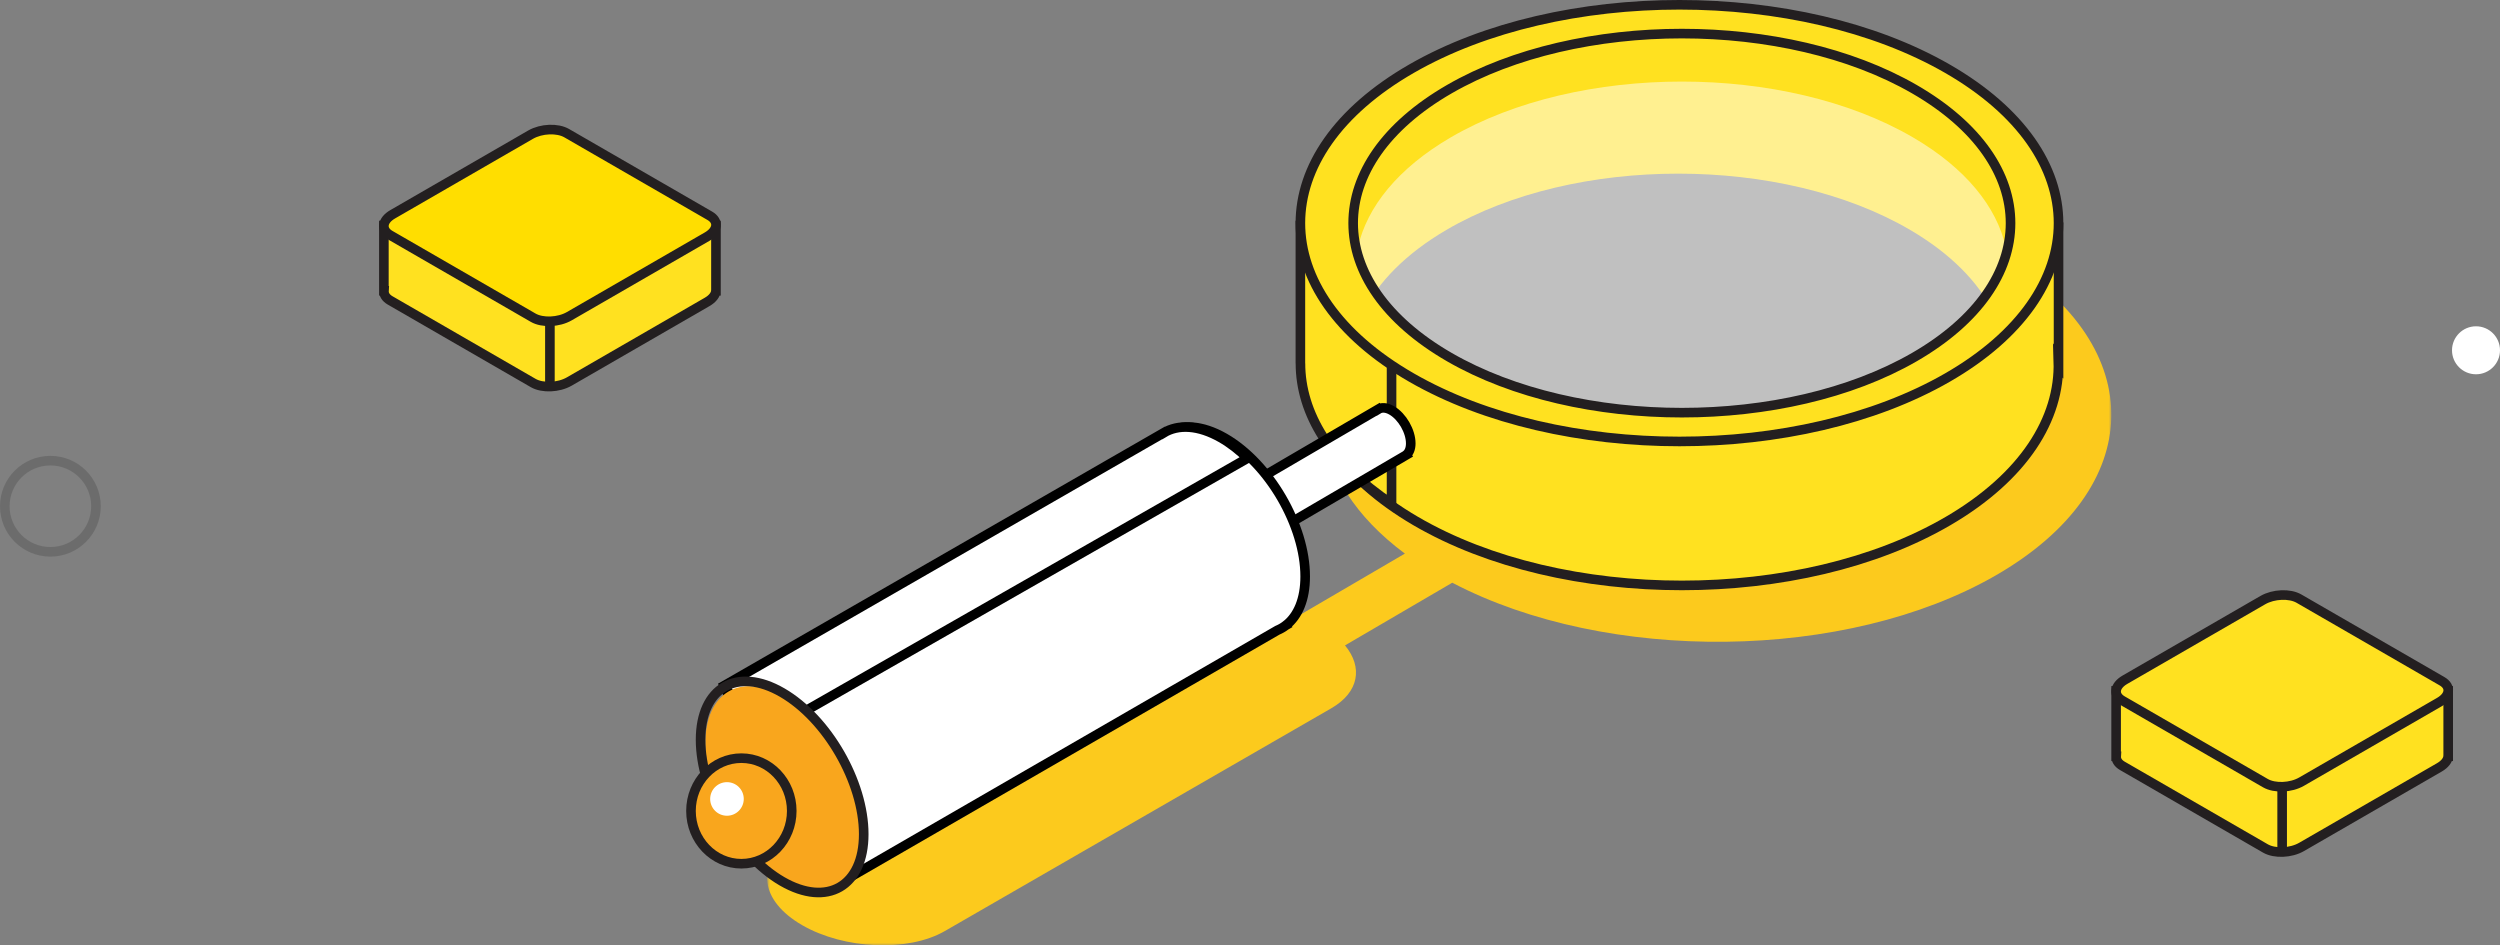 <?xml version="1.0" encoding="UTF-8"?>
<svg width="521px" height="197px" viewBox="0 0 521 197" version="1.1" xmlns="http://www.w3.org/2000/svg" xmlns:xlink="http://www.w3.org/1999/xlink">
    <rect x="0" y="0" width="521" height="197" fill="#808080" stroke="none"/>
    <!-- Generator: sketchtool 53.2 (72643) - https://sketchapp.com -->
    <title>F1FE390A-0E64-431A-BAFD-4B3399531218</title>
    <desc>Created with sketchtool.</desc>
    <defs>
        <polygon id="path-1" points="0.886 0.889 281 0.889 281 144 0.886 144"></polygon>
    </defs>
    <g id="Page-1" stroke="none" stroke-width="1" fill="none" fill-rule="evenodd">
        <g id="2.4" transform="translate(-667, -2263)">
            <g id="Group-21" transform="translate(667, 2264)">
                <g id="Group-12" transform="translate(144, 0)">
                    <g id="Group-3" transform="translate(15, 52)">
                        <mask id="mask-2" fill="white">
                            <use xlink:href="#path-1"></use>
                        </mask>
                        <g id="Clip-2"></g>
                        <path d="M6.032,122.66 L86.581,76.226 C92.941,72.559 103.257,72.349 111.615,75.323 L133.778,62.37 C112.985,46.899 111.1,25.713 128.126,9.205 C131.456,13.905 136.389,18.313 143.007,22.129 C169.684,37.507 212.934,37.507 239.609,22.129 C250.019,16.13 256.301,8.666 258.583,0.889 C289.003,19.458 288.47,48.723 256.939,66.9 C225.789,84.858 175.911,85.334 143.65,68.437 L121.296,81.503 C125.069,86.044 124.235,91.266 118.452,94.599 L37.904,141.033 C30.282,145.428 16.968,144.877 8.167,139.802 C-0.634,134.729 -1.59,127.053 6.032,122.66" id="Fill-1" fill="#FCCA1D" mask="url(#mask-2)"></path>
                    </g>
                    <path d="M274.636,53.213 L276.585,41.776 L271.803,24.564 C271.803,24.564 259.692,16.43 258.948,15.674 C258.203,14.917 230.63,4.892 230.63,4.892 L203.056,3 L180.885,5.837 L158.341,12.647 L143.437,23.239 L132.258,37.615 L131,55.585 L136.357,63.151 L137.72,61.347 C138.447,62.28 139.247,63.172 140.129,64 C143.242,57.749 148.997,51.855 157.406,46.927 C184.105,31.275 227.396,31.276 254.097,46.928 C262.495,51.849 268.247,57.735 271.363,63.978 C273.715,61.84 276.743,60.161 278,57.282 C277,55.901 275.875,54.544 274.636,53.213" id="Fill-6" fill="#FFE120"></path>
                    <path d="M254.651,27.626 C228.057,12.125 184.941,12.124 158.348,27.625 C147.322,34.052 140.884,42.134 139,50.499 C140.884,58.864 147.323,66.947 158.349,73.375 C184.944,88.875 228.059,88.875 254.653,73.375 C265.678,66.949 272.116,58.866 274,50.501 C272.116,42.136 265.677,34.053 254.651,27.626" id="Fill-10" fill="#FFFFFF" opacity="0.5"></path>
                    <path d="M285,45.359 L279.188,57.822 C279.043,57.613 278.907,57.401 278.756,57.193 C278.221,58.414 277.358,59.412 276.37,60.328 L276.347,60.026 L269.265,64.3 L260.571,72.474 L248.522,77.88 L231.876,83.915 L217.096,87.437 L196.723,88.317 L183.556,86.934 L157.472,80.019 L140.47,64.806 C140.609,64.501 140.721,64.194 140.873,63.891 C138.379,61.558 136.505,58.734 135.27,55.812 C134.81,56.392 134.376,56.978 133.96,57.565 L128,45 L128,75.123 L128.014,75.096 C128.003,86.846 135.654,98.598 150.993,107.562 C181.65,125.479 231.354,125.48 262.009,107.563 C277.699,98.393 285.337,86.31 284.96,74.294 L285,74.361 L285,45.359 Z" id="Fill-12" fill="#FFE120"></path>
                    <path d="M285,45.359 L279.188,57.822 C279.043,57.613 278.907,57.401 278.756,57.193 C278.221,58.414 277.358,59.412 276.37,60.328 L276.347,60.026 L269.265,64.3 L260.571,72.474 L248.522,77.88 L231.876,83.915 L217.096,87.437 L196.723,88.317 L183.556,86.934 L157.472,80.019 L140.47,64.806 C140.609,64.501 140.721,64.194 140.873,63.891 C138.379,61.558 136.505,58.734 135.27,55.812 C134.81,56.392 134.376,56.978 133.96,57.565 L128,45 L128,75.123 L128.014,75.096 C128.003,86.846 135.654,98.598 150.993,107.562 C181.65,125.479 231.354,125.48 262.009,107.563 C277.699,98.393 285.337,86.31 284.96,74.294 L285,74.361 L285,45.359 Z" id="Stroke-14" stroke="#231F20" stroke-width="2"></path>
                    <path d="M146,69.972 L139.738,64.555 C139.88,64.254 139.993,63.95 140.147,63.652 C137.6,61.349 135.687,58.56 134.426,55.675 C133.955,56.247 133.512,56.825 133.087,57.406 L127,45 L127,74.742 L127.014,74.715 C127.004,85.144 133.34,95.568 146,104 L146,69.972 Z" id="Fill-16" fill="#FFE120"></path>
                    <path d="M146,69.972 L139.738,64.555 C139.88,64.254 139.993,63.95 140.147,63.652 C137.6,61.349 135.687,58.56 134.426,55.675 C133.955,56.247 133.512,56.825 133.087,57.406 L127,45 L127,74.742 L127.014,74.715 C127.004,85.144 133.34,95.568 146,104 L146,69.972 Z" id="Stroke-18" stroke="#231F20" stroke-width="2"></path>
                    <path d="M254.937,73.431 C228.187,88.856 184.816,88.856 158.064,73.431 C131.313,58.005 131.312,32.994 158.063,17.569 C184.813,2.144 228.185,2.144 254.935,17.569 C281.687,32.995 281.688,58.006 254.937,73.431 M261.86,13.327 C231.009,-4.442 180.989,-4.443 150.137,13.326 C119.287,31.095 119.288,59.903 150.14,77.674 C180.991,95.442 231.012,95.442 261.862,77.675 C292.713,59.905 292.713,31.096 261.86,13.327" id="Fill-20" fill="#FFE120"></path>
                    <path d="M254.937,73.431 C228.187,88.856 184.816,88.856 158.064,73.431 C131.313,58.005 131.312,32.994 158.063,17.569 C184.813,2.144 228.185,2.144 254.935,17.569 C281.687,32.995 281.688,58.006 254.937,73.431 Z M261.86,13.327 C231.009,-4.442 180.989,-4.443 150.137,13.326 C119.287,31.095 119.288,59.903 150.14,77.674 C180.991,95.442 231.012,95.442 261.862,77.675 C292.713,59.905 292.713,31.096 261.86,13.327 Z" id="Stroke-22" stroke="#231F20" stroke-width="2"></path>
                    <path d="M150,91.409 C150,88.879 148.231,85.802 146.049,84.537 C144.932,83.89 143.928,83.85 143.209,84.298 L143.205,84.292 L99.166,110.019 C99.161,110.022 99.156,110.025 99.151,110.029 L99.121,110.045 L99.124,110.049 C98.431,110.473 98,111.347 98,112.591 C98,115.12 99.769,118.196 101.951,119.462 C103.061,120.105 104.061,120.15 104.779,119.713 L104.781,119.717 L148.734,94.018 C148.804,93.982 148.872,93.942 148.937,93.898 L149.065,93.823 L149.053,93.804 C149.636,93.342 150,92.535 150,91.409" id="Fill-24" fill="#FFFFFF"></path>
                    <path d="M150,91.409 C150,88.879 148.231,85.802 146.049,84.537 C144.932,83.89 143.928,83.85 143.209,84.298 L143.205,84.292 L99.166,110.019 C99.161,110.022 99.156,110.025 99.151,110.029 L99.121,110.045 L99.124,110.049 C98.431,110.473 98,111.347 98,112.591 C98,115.12 99.769,118.196 101.951,119.462 C103.061,120.105 104.061,120.15 104.779,119.713 L104.781,119.717 L148.734,94.018 C148.804,93.982 148.872,93.942 148.937,93.898 L149.065,93.823 L149.053,93.804 C149.636,93.342 150,92.535 150,91.409 Z" id="Stroke-26" stroke="#000000" stroke-width="2"></path>
                    <path d="M128,119.147 C128,108.515 120.476,95.586 111.196,90.268 C106.446,87.547 102.165,87.362 99.109,89.242 L99.103,89.234 L7,142.35 L31.067,183 L122.199,130.353 C122.825,130.089 123.411,129.754 123.95,129.341 L124.026,129.297 L124.023,129.291 C126.5,127.357 128,123.885 128,119.147" id="Fill-28" fill="#FFFFFF"></path>
                    <path d="M128,119.147 C128,108.515 120.476,95.586 111.196,90.268 C106.446,87.547 102.165,87.362 99.109,89.242 L99.103,89.234 L7,142.35 L31.067,183 L122.199,130.353 C122.825,130.089 123.411,129.754 123.95,129.341 L124.026,129.297 L124.023,129.291 C126.5,127.357 128,123.885 128,119.147 Z" id="Stroke-30" stroke="#000000" stroke-width="2"></path>
                    <path d="M13.618,153 L116,94.49 C114.271,92.809 112.42,91.354 110.484,90.248 C105.766,87.552 101.513,87.368 98.478,89.231 L98.472,89.222 L7,141.848 L13.618,153 Z" id="Fill-32" fill="#FFFFFF"></path>
                    <path d="M13.618,153 L116,94.49 C114.271,92.809 112.42,91.354 110.484,90.248 C105.766,87.552 101.513,87.368 98.478,89.231 L98.472,89.222 L7,141.848 L13.618,153 Z" id="Stroke-34" stroke="#000000" stroke-width="2"></path>
                    <path d="M36,173.113 C36,183.731 28.612,188.035 19.5,182.726 C10.387,177.417 3,164.505 3,153.887 C3,143.269 10.387,138.965 19.5,144.274 C28.612,149.583 36,162.495 36,173.113" id="Fill-36" fill="#F9A61D"></path>
                    <path d="M36,172.836 C36,183.701 28.388,188.106 18.999,182.673 C9.611,177.24 2,164.028 2,153.164 C2,142.298 9.611,137.894 18.999,143.327 C28.388,148.759 36,161.972 36,172.836 Z" id="Stroke-38" stroke="#231F20" stroke-width="2"></path>
                    <path d="M21,168 C21,174.075 16.299,179 10.5,179 C4.701,179 0,174.075 0,168 C0,161.925 4.701,157 10.5,157 C16.299,157 21,161.925 21,168" id="Fill-40" fill="#F9A61D"></path>
                    <path d="M21,168 C21,174.075 16.299,179 10.5,179 C4.701,179 0,174.075 0,168 C0,161.925 4.701,157 10.5,157 C16.299,157 21,161.925 21,168 Z" id="Stroke-42" stroke="#231F20" stroke-width="2"></path>
                    <path d="M11,165.5 C11,167.432 9.434,169 7.499,169 C5.567,169 4,167.432 4,165.5 C4,163.568 5.567,162 7.499,162 C9.434,162 11,163.568 11,165.5" id="Fill-44" fill="#FFFFFF"></path>
                </g>
                <circle id="Oval-Copy" stroke="#202021" stroke-width="2" opacity="0.2" cx="10.5" cy="104.5" r="9.5"></circle>
                <circle id="Oval-Copy-9" fill="#FFFFFF" cx="516" cy="72" r="5"></circle>
                <g id="Group-11" transform="translate(80, 18)">
                    <path d="M69.205,19.981 L-0,19.981 L-0,41.606 L0.018,41.606 C-0.028,42.353 0.383,43.074 1.303,43.605 L31.115,60.817 C33.044,61.931 36.414,61.791 38.643,60.504 L67.372,43.917 C68.521,43.254 69.132,42.416 69.198,41.606 L69.205,41.606 L69.205,19.981 Z" id="Fill-1"></path>
                    <path d="M69.205,27.981 L-0,27.981 L-0,41.606 L0.018,41.606 C-0.028,42.353 0.383,43.074 1.303,43.605 L31.115,60.817 C33.044,61.931 36.414,61.791 38.643,60.504 L67.372,43.917 C68.521,43.254 69.132,42.416 69.198,41.606 L69.205,41.606 L69.205,27.981 Z" id="Stroke-3" stroke="#231F20" stroke-width="2" fill="#FFE120"></path>
                    <path d="M31.115,39.209 L1.302,21.997 C-0.627,20.883 -0.385,18.938 1.843,17.651 L30.573,1.064 C32.802,-0.222 36.171,-0.362 38.1,0.752 L67.913,17.964 C69.842,19.078 69.6,21.023 67.372,22.31 L38.642,38.897 C36.414,40.184 33.044,40.323 31.115,39.209" id="Fill-5"></path>
                    <path d="M31.115,47.209 L1.302,29.997 C-0.627,28.883 -0.385,26.938 1.843,25.651 L30.573,9.064 C32.802,7.778 36.171,7.638 38.1,8.752 L67.913,25.964 C69.842,27.078 69.6,29.023 67.372,30.31 L38.642,46.897 C36.414,48.184 33.044,48.323 31.115,47.209 Z" id="Stroke-7" stroke="#231F20" stroke-width="2" fill="#FFDE00"></path>
                    <path d="M34.6,47.961 L34.6,61.568" id="Stroke-9" stroke="#231F20" stroke-width="2"></path>
                </g>
                <g id="Group-11-Copy" transform="translate(441, 115)">
                    <path d="M69.205,19.981 L-0,19.981 L-0,41.606 L0.018,41.606 C-0.028,42.353 0.383,43.074 1.303,43.605 L31.115,60.817 C33.044,61.931 36.414,61.791 38.643,60.504 L67.372,43.917 C68.521,43.254 69.132,42.416 69.198,41.606 L69.205,41.606 L69.205,19.981 Z" id="Fill-1"></path>
                    <path d="M69.205,27.981 L-0,27.981 L-0,41.606 L0.018,41.606 C-0.028,42.353 0.383,43.074 1.303,43.605 L31.115,60.817 C33.044,61.931 36.414,61.791 38.643,60.504 L67.372,43.917 C68.521,43.254 69.132,42.416 69.198,41.606 L69.205,41.606 L69.205,27.981 Z" id="Stroke-3" stroke="#231F20" stroke-width="2" fill="#FFE120"></path>
                    <path d="M31.115,39.209 L1.302,21.997 C-0.627,20.883 -0.385,18.938 1.843,17.651 L30.573,1.064 C32.802,-0.222 36.171,-0.362 38.1,0.752 L67.913,17.964 C69.842,19.078 69.6,21.023 67.372,22.31 L38.642,38.897 C36.414,40.184 33.044,40.323 31.115,39.209" id="Fill-5"></path>
                    <path d="M31.115,47.209 L1.302,29.997 C-0.627,28.883 -0.385,26.938 1.843,25.651 L30.573,9.064 C32.802,7.778 36.171,7.638 38.1,8.752 L67.913,25.964 C69.842,27.078 69.6,29.023 67.372,30.31 L38.642,46.897 C36.414,48.184 33.044,48.323 31.115,47.209 Z" id="Stroke-7" stroke="#231F20" stroke-width="2" fill="#FFE120"></path>
                    <path d="M34.6,47.961 L34.6,61.568" id="Stroke-9" stroke="#231F20" stroke-width="2"></path>
                </g>
            </g>
        </g>
    </g>
</svg>